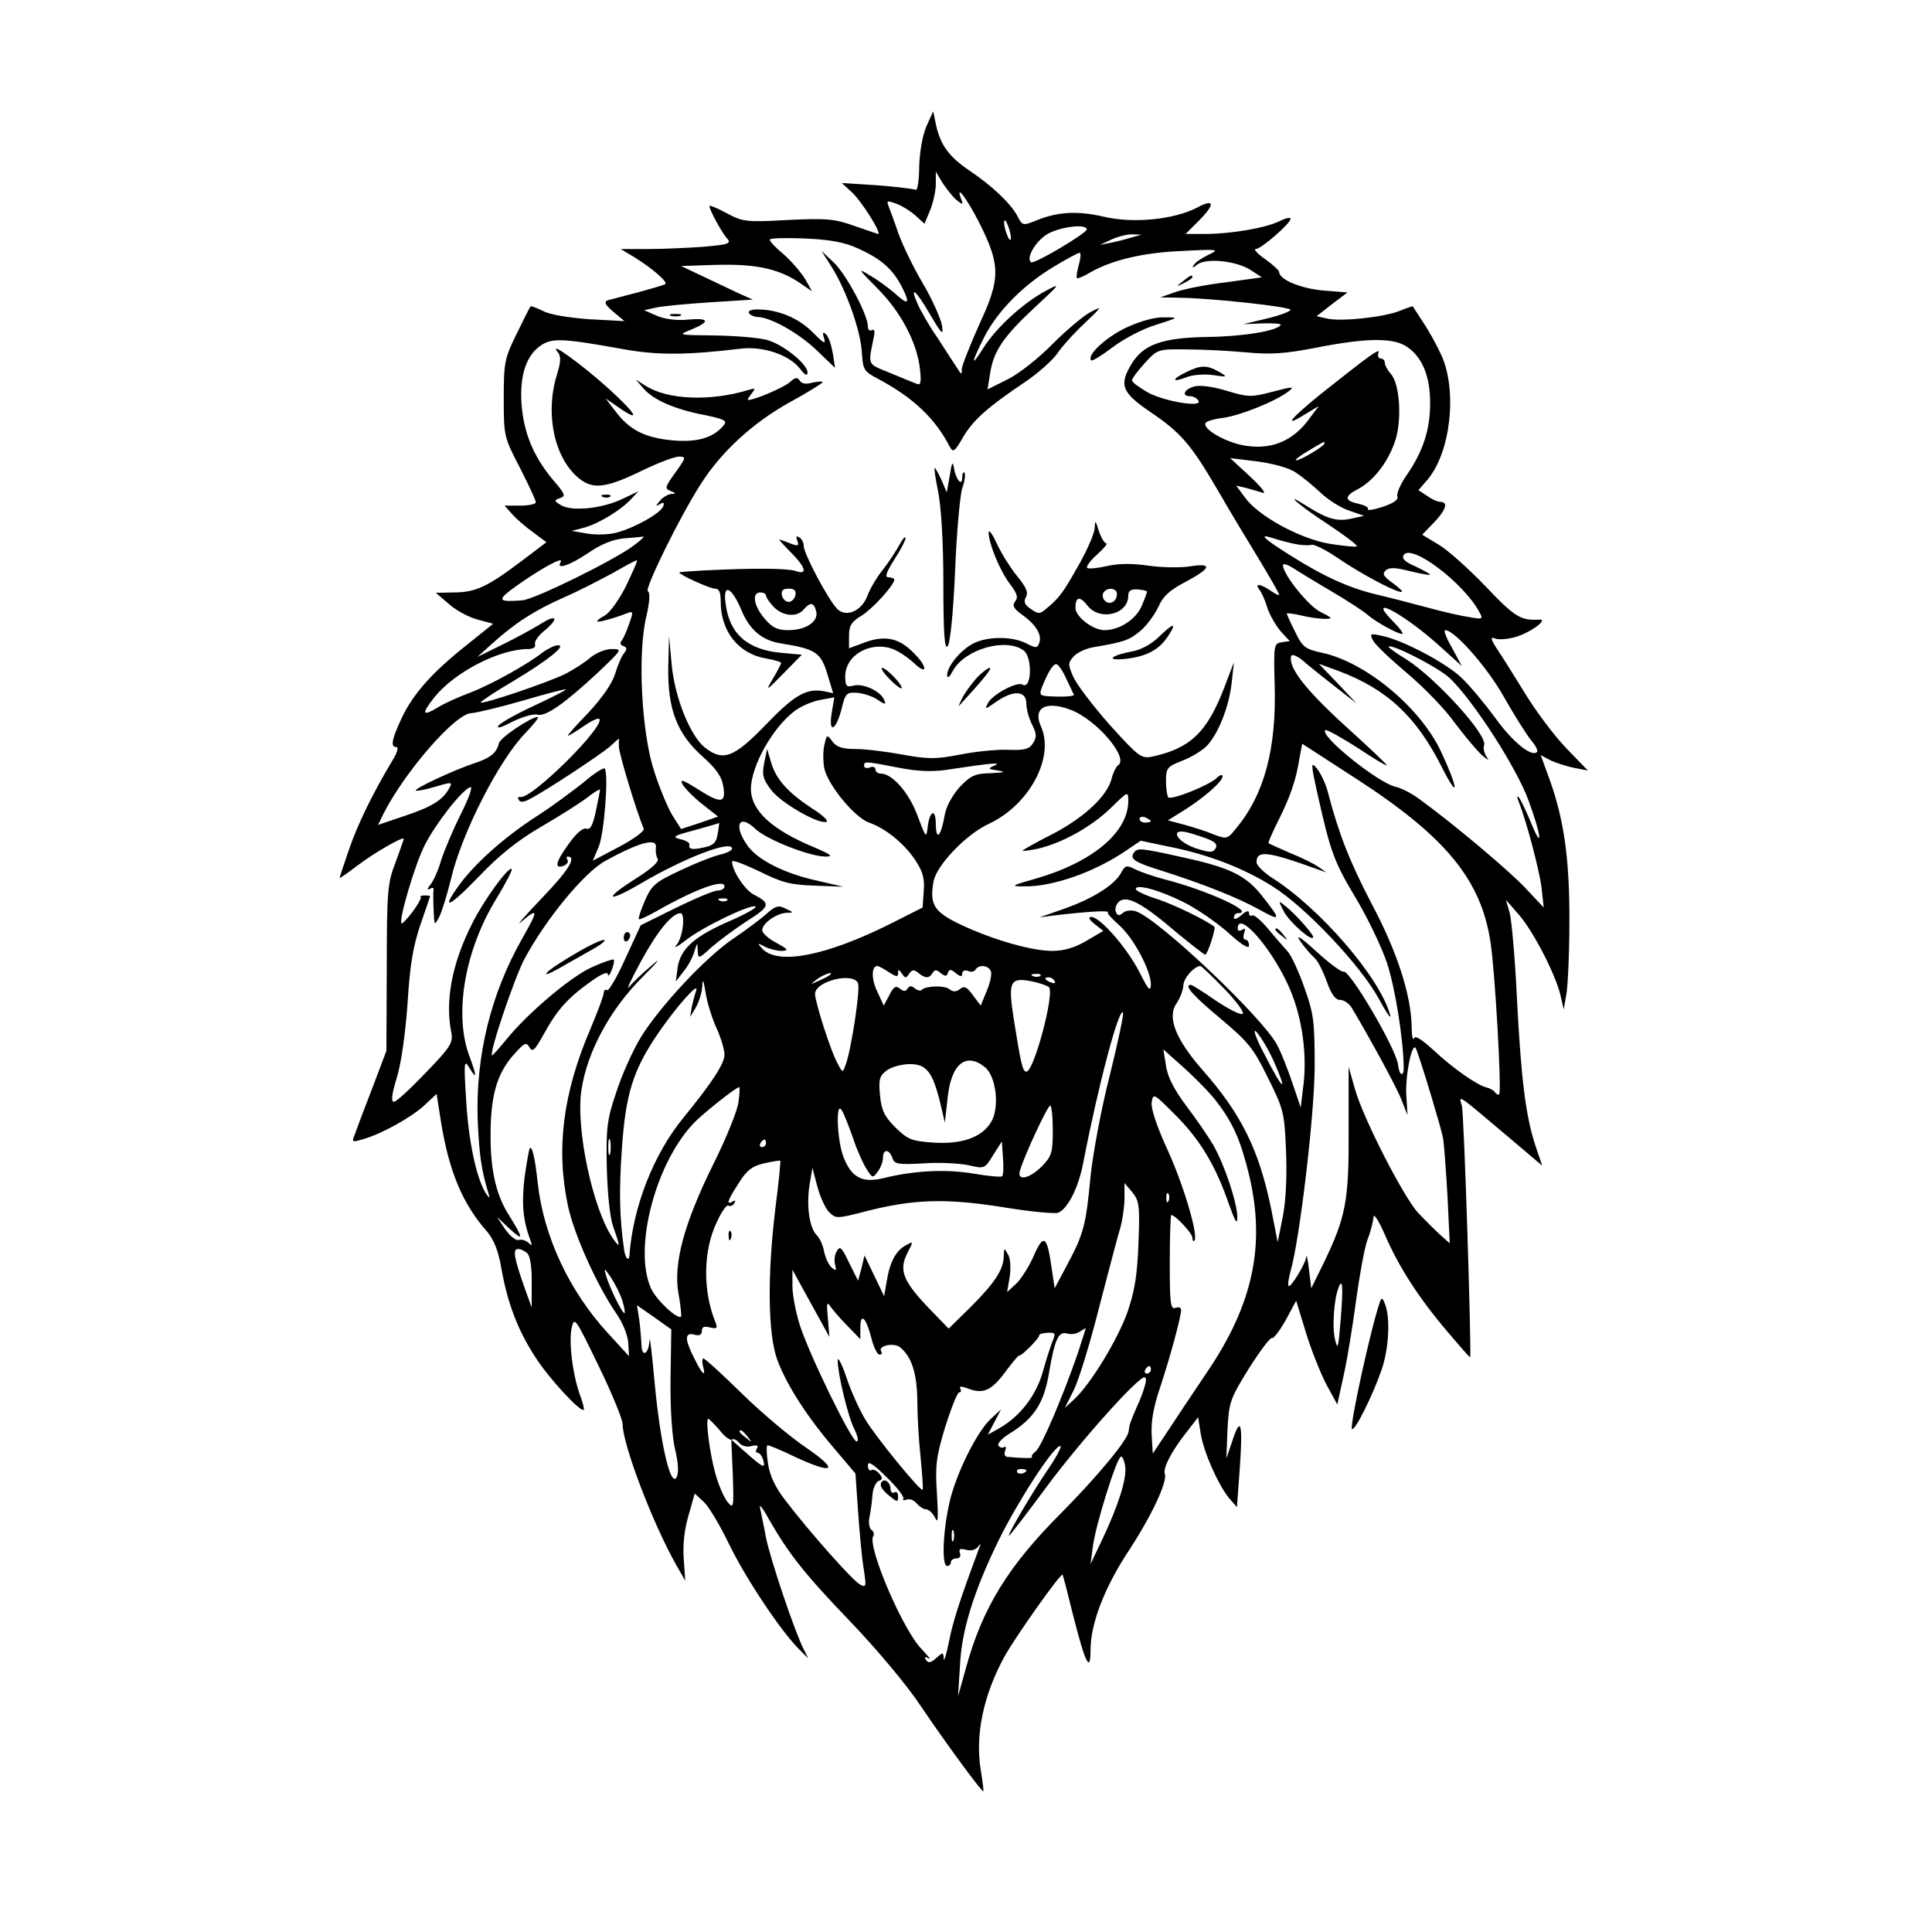 <?xml version="1.0" standalone="no"?>
<!DOCTYPE svg PUBLIC "-//W3C//DTD SVG 20010904//EN"
 "http://www.w3.org/TR/2001/REC-SVG-20010904/DTD/svg10.dtd">
<svg version="1.0" xmlns="http://www.w3.org/2000/svg"
 width="512pt" height="512pt" viewBox="0 0 512 512"
 preserveAspectRatio="xMidYMid meet">
<g transform="translate(0,512) scale(0.1,-0.1)"
fill="#000000" stroke="none">
<path d="M2455 4785 c-10 -23 -18 -68 -19 -106 0 -37 -5 -65 -9 -62 -4 2 -50
8 -102 12 l-94 6 28 -26 c24 -22 79 -109 68 -109 -1 0 -30 10 -62 21 -53 19
-74 21 -177 16 -110 -6 -120 -5 -162 18 -26 14 -46 22 -46 19 0 -10 32 -69 46
-85 13 -14 7 -17 -62 -23 -42 -3 -109 -6 -148 -6 l-71 0 35 -21 c49 -30 91
-67 83 -72 -5 -3 -37 -12 -73 -22 -36 -9 -72 -19 -80 -21 -10 -4 -6 -12 15
-30 l30 -25 -93 5 c-55 4 -105 12 -123 22 -17 8 -32 14 -33 12 -2 -2 -18 -34
-37 -73 -32 -65 -34 -76 -34 -171 0 -101 1 -103 43 -184 23 -45 42 -86 42 -91
0 -5 -19 -9 -42 -9 l-41 0 19 -21 c10 -12 35 -34 56 -49 l36 -27 -66 -50 c-90
-68 -122 -83 -179 -83 l-48 -1 35 -30 c19 -17 53 -35 76 -41 l41 -11 -71 -57
c-92 -73 -142 -130 -172 -194 -26 -56 -30 -76 -13 -76 6 0 1 -17 -12 -37 -52
-87 -91 -167 -114 -234 -14 -40 -25 -74 -25 -76 0 -1 21 13 47 33 43 33 123
79 123 71 0 -2 -10 -30 -22 -63 -21 -54 -23 -77 -23 -279 l-1 -220 -36 -95
c-20 -52 -41 -107 -46 -122 -11 -26 -10 -26 20 -17 50 14 130 59 164 91 l31
29 12 -76 c21 -129 57 -216 122 -289 18 -22 30 -51 38 -99 16 -90 43 -162 90
-234 35 -55 120 -147 128 -139 2 1 -3 21 -11 42 -19 55 -29 137 -21 175 7 31
10 26 71 -100 35 -72 64 -142 64 -155 0 -54 80 -264 143 -375 l23 -40 -4 58
c-3 37 2 80 13 116 l16 57 24 -22 c14 -13 44 -64 68 -114 44 -90 136 -228 184
-276 l25 -25 -12 24 c-24 47 -88 237 -100 296 -6 33 -14 69 -16 80 -3 11 8 -2
23 -30 54 -94 95 -146 218 -274 69 -72 151 -170 185 -222 64 -95 163 -230 166
-226 1 1 -2 27 -7 57 -15 92 7 198 63 300 28 51 149 222 154 217 1 -1 14 -51
29 -112 31 -122 45 -151 45 -88 0 70 37 166 101 263 61 93 103 183 96 204 -6
15 19 62 57 110 l31 40 7 -43 c8 -50 46 -135 75 -171 l21 -24 7 95 c9 124 4
150 -18 84 l-17 -50 3 77 c4 73 7 81 57 162 30 47 57 83 61 80 4 -2 20 19 36
47 l28 52 26 -85 c14 -46 39 -108 54 -137 l29 -53 17 78 c10 44 24 133 33 199
9 66 22 138 30 160 9 22 15 49 16 60 0 11 14 -10 30 -47 37 -86 91 -169 165
-256 33 -39 60 -70 61 -69 4 11 -16 649 -22 667 -9 30 -13 32 122 -82 l91 -77
-18 53 c-26 79 -38 178 -49 391 -5 105 -14 206 -19 225 l-10 35 35 -40 c38
-44 98 -160 110 -215 l8 -35 7 40 c4 22 8 108 8 191 1 165 -14 272 -53 380
l-23 63 26 -14 c15 -7 43 -16 63 -20 l36 -7 -57 59 c-31 32 -79 96 -108 143
-29 47 -62 100 -75 119 -18 28 -19 34 -6 29 9 -4 32 -2 51 3 39 10 92 48 67
47 -50 -3 -65 6 -143 88 -45 47 -101 97 -125 111 l-43 26 30 31 c33 34 40 56
18 56 -7 0 -23 7 -35 16 l-23 15 25 29 c60 72 78 232 37 326 -12 27 -34 67
-49 89 -14 22 -27 41 -28 43 0 1 -16 -4 -35 -12 -43 -17 -157 -29 -193 -20
l-27 6 41 32 41 31 -63 5 c-60 5 -118 29 -118 49 0 4 -17 20 -37 34 -21 15
-32 27 -25 27 14 0 92 68 92 80 0 5 -13 2 -29 -6 -36 -18 -128 -34 -198 -34
l-51 0 34 34 c45 45 43 61 -3 36 -62 -32 -170 -43 -249 -24 -70 16 -123 13
-182 -12 -31 -12 -33 -12 -46 14 -18 33 -66 79 -127 120 -53 36 -76 66 -88
119 l-8 38 -18 -40z m80 -195 c17 -14 18 -13 12 3 -16 43 16 0 49 -65 55 -110
56 -146 0 -266 -25 -56 -46 -109 -47 -119 0 -17 -1 -17 -12 1 -7 10 -30 46
-52 80 -23 33 -46 74 -53 90 -23 52 -5 38 32 -26 33 -56 37 -59 32 -29 -4 19
-26 69 -51 111 -25 42 -53 101 -64 131 -10 30 -22 62 -26 72 -6 16 -4 16 21 7
16 -6 39 -21 51 -32 l23 -21 15 36 c8 20 15 51 15 69 l0 33 18 -30 c11 -16 27
-37 37 -45z m144 -100 c0 -9 -4 -8 -9 5 -5 11 -9 27 -9 35 0 9 4 8 9 -5 5 -11
9 -27 9 -35z m201 22 c0 -10 -141 -94 -148 -87 -14 13 16 61 48 77 35 18 100
25 100 10z m120 -21 c-14 -4 -38 -11 -55 -14 l-30 -6 30 14 c17 8 41 14 55 14
l25 -1 -25 -7z m-725 -30 c60 -27 91 -54 116 -103 22 -44 16 -48 -20 -15 -15
13 -43 34 -64 46 -35 22 -34 19 18 -33 62 -62 105 -143 113 -214 4 -36 2 -44
-9 -39 -8 3 -40 16 -71 29 -61 25 -58 18 -42 96 3 15 1 21 -6 17 -5 -3 -10 1
-10 10 0 31 -58 139 -91 170 l-32 30 28 -44 c39 -63 76 -169 79 -225 3 -46 5
-50 43 -70 92 -49 151 -104 190 -180 9 -16 13 -13 35 25 27 46 64 79 165 147
34 23 71 56 84 74 12 18 45 55 73 81 47 45 49 47 16 30 -19 -10 -64 -48 -100
-84 -36 -37 -89 -79 -119 -94 l-54 -27 7 43 c9 59 36 98 119 175 68 63 69 65
28 43 -61 -33 -129 -96 -163 -148 -36 -58 -36 -46 1 27 35 68 104 138 185 186
33 20 63 36 67 36 4 0 3 -14 -2 -32 -5 -17 -7 -33 -5 -35 2 -2 19 5 37 16 57
32 139 52 244 56 94 5 98 4 68 -10 -17 -8 -35 -20 -39 -27 -6 -9 -3 -9 9 1 23
18 104 10 142 -15 l29 -19 -94 -13 c-52 -6 -113 -18 -135 -26 l-40 -14 50 -1
c85 -1 295 -24 295 -32 0 -4 -28 -15 -62 -23 l-63 -15 52 2 c28 1 49 -1 47 -4
-9 -16 -101 -31 -195 -32 -119 -2 -169 -20 -200 -71 -34 -56 -26 -76 47 -126
84 -57 109 -86 180 -207 31 -54 81 -137 111 -186 29 -48 53 -90 53 -93 0 -3
-10 2 -22 10 -27 19 -44 21 -31 4 6 -7 16 -29 22 -50 7 -20 23 -47 35 -61 l24
-26 -21 -3 c-21 -3 -22 -7 -19 -113 5 -168 -27 -290 -102 -380 -23 -29 -25
-29 -58 -17 -18 8 -53 19 -78 26 l-45 12 45 28 c52 33 100 75 100 89 0 6 -8 3
-17 -6 -23 -20 -119 -58 -127 -50 -3 4 -6 23 -6 43 0 35 3 38 43 54 24 9 53
27 65 39 31 33 59 104 66 167 l6 55 -24 -63 c-46 -122 -91 -165 -192 -187 -30
-6 -36 -1 -114 85 -45 51 -88 108 -96 127 -14 32 -14 37 2 54 9 10 33 21 53
24 81 14 93 18 123 43 17 14 38 43 48 64 12 28 30 44 70 65 70 37 75 52 13 42
-26 -4 -76 -3 -110 2 -41 6 -78 6 -109 -1 -26 -6 -49 -8 -53 -5 -3 4 9 20 27
36 18 16 28 29 24 29 -5 0 -14 15 -20 33 -9 29 -10 30 -11 7 -1 -14 -19 -56
-41 -95 -42 -75 -53 -90 -86 -117 -18 -16 -22 -16 -42 -2 -17 11 -20 20 -13
32 7 12 0 27 -25 57 -18 23 -42 61 -53 86 -11 24 -21 37 -21 28 0 -29 30 -102
56 -136 20 -26 23 -37 14 -47 -8 -11 -4 -19 20 -36 36 -26 52 -53 44 -74 -5
-14 -9 -14 -34 -1 -37 19 -103 19 -140 0 -34 -17 -70 -61 -70 -84 1 -10 6 -6
15 11 32 58 141 89 188 54 24 -19 21 -106 -4 -90 -14 8 -78 -26 -90 -48 -10
-19 -10 -19 18 0 47 34 83 33 83 -3 0 -15 7 -39 15 -55 12 -24 13 -33 3 -49
-10 -16 -22 -20 -68 -18 -30 1 -88 -5 -127 -13 -63 -12 -83 -12 -150 0 -43 8
-99 15 -125 15 -35 0 -51 5 -62 20 -14 19 -15 19 -21 -8 -4 -15 -4 -42 -1 -61
8 -44 80 -132 119 -146 44 -15 94 -56 123 -100 19 -29 25 -48 22 -81 l-3 -44
-85 -43 c-170 -85 -297 -110 -339 -67 -15 16 -14 17 6 6 12 -6 32 -11 45 -11
19 1 17 4 -14 21 -21 11 -38 26 -38 34 0 18 38 45 65 46 19 0 19 1 -3 11 -19
10 -27 7 -50 -13 -15 -14 -53 -42 -85 -64 -75 -49 -201 -185 -250 -266 -21
-35 -50 -100 -64 -144 -24 -71 -27 -93 -25 -197 2 -72 8 -133 17 -159 19 -53
19 -59 0 -32 -54 77 -100 293 -84 395 15 100 75 212 161 298 40 40 53 56 28
34 -25 -21 -53 -47 -62 -59 -10 -11 5 20 32 70 44 80 81 124 103 125 14 0 7
-64 -10 -84 -10 -11 1 -6 24 12 46 36 169 95 185 90 6 -2 -23 -19 -64 -37 -98
-42 -134 -75 -142 -124 l-5 -38 20 26 c12 14 25 38 29 53 8 25 8 26 9 3 1 -23
2 -23 38 10 21 18 63 49 94 69 60 38 62 46 17 69 -24 12 -58 64 -58 88 0 5 32
-7 72 -26 60 -30 83 -36 147 -38 l76 -3 -69 16 c-87 19 -158 55 -185 93 -38
53 -23 86 20 45 30 -29 145 -74 187 -74 21 0 15 5 -29 24 -114 47 -169 98
-169 156 1 61 58 162 115 205 16 13 47 26 68 30 l38 7 -7 -42 c-9 -57 12 -46
27 14 9 38 13 42 40 40 16 -1 41 -9 54 -18 21 -14 24 -14 18 -1 -8 23 -56 45
-81 38 -19 -5 -22 -1 -22 25 0 56 67 94 126 72 16 -6 41 -23 57 -38 36 -34 35
-8 -2 28 -38 39 -75 47 -128 28 l-43 -16 0 33 c0 27 6 37 34 54 30 19 86 81
86 95 0 3 -7 6 -15 6 -11 0 -7 12 15 47 17 26 30 52 30 57 -1 6 -8 -2 -17 -19
-9 -16 -29 -47 -45 -67 -16 -20 -33 -50 -39 -66 -14 -40 -55 -59 -79 -37 -22
20 -90 147 -90 168 0 9 -5 19 -12 23 -8 5 -9 2 -5 -9 5 -14 2 -15 -19 -7 -14
6 -27 10 -29 10 -1 0 12 -15 31 -34 40 -40 45 -61 12 -49 -22 7 -110 8 -248 1
-33 -2 -60 -4 -60 -5 0 -6 81 -43 95 -43 11 0 15 -10 15 -35 0 -79 48 -138
120 -150 22 -4 40 -9 40 -12 0 -3 -10 -22 -22 -42 -20 -34 -18 -33 28 14 l49
50 -55 5 c-89 8 -137 50 -147 130 -8 55 15 46 41 -15 22 -54 55 -82 105 -90
94 -15 107 -24 125 -86 l14 -46 -24 5 c-47 9 -79 -10 -155 -89 -84 -87 -113
-98 -161 -60 -39 31 -80 133 -88 220 l-7 76 -2 -82 c-2 -112 23 -177 90 -237
37 -33 52 -54 56 -81 7 -44 -6 -46 -70 -5 -38 24 -46 26 -38 11 6 -10 29 -34
52 -52 l42 -33 -49 -17 -49 -16 -23 36 c-12 20 -34 72 -48 116 -34 102 -45
313 -21 412 9 38 10 64 4 66 -11 3 84 197 140 284 54 85 137 162 236 217 48
26 87 51 87 53 0 3 -12 2 -27 -1 -17 -5 -29 -3 -34 6 -6 9 -12 8 -26 -5 -16
-14 -93 -47 -110 -47 -3 0 1 7 8 16 12 15 11 16 -6 11 -101 -31 -214 -27 -273
10 l-27 17 20 -23 c26 -31 84 -56 163 -71 52 -11 60 -15 50 -27 -27 -33 -70
-46 -136 -40 -74 7 -114 28 -151 77 l-26 34 32 -22 c64 -45 51 -20 -24 48 -72
65 -162 130 -135 97 9 -11 9 -25 -3 -63 -31 -104 -5 -221 61 -273 37 -29 72
-24 170 24 40 19 82 35 93 35 20 0 19 -3 -9 -42 -28 -39 -29 -43 -13 -49 15
-6 15 -8 2 -8 -9 -1 -23 -9 -30 -18 -12 -14 -12 -16 0 -9 9 6 12 4 9 -5 -6
-18 -72 -56 -122 -70 -21 -6 -56 -7 -80 -3 l-41 7 34 9 c39 11 98 47 124 76
l19 20 -40 -19 c-52 -26 -132 -35 -163 -19 -21 12 -22 14 -5 20 16 5 14 11
-20 50 -51 62 -76 123 -82 200 -5 76 13 129 52 155 30 20 60 18 216 -10 92
-17 172 -16 313 1 59 7 128 -16 157 -53 13 -17 20 -21 20 -10 0 22 -64 74
-107 86 -21 6 -83 11 -138 12 -100 1 -100 1 -62 16 50 21 47 31 -10 26 -29 -3
-61 1 -82 10 l-34 15 32 7 c18 4 83 10 145 14 l111 7 -38 17 c-21 10 -63 30
-95 45 l-57 27 90 3 c104 3 164 -9 219 -44 l38 -26 -18 32 c-11 18 -36 47 -56
65 -21 17 -38 35 -38 40 0 4 42 5 93 3 67 -3 106 -10 142 -27z m1455 -261 c40
-28 60 -78 60 -148 0 -70 -18 -126 -60 -188 -18 -25 -29 -51 -27 -59 4 -9 -9
-18 -38 -28 -25 -8 -42 -11 -40 -6 3 4 -8 10 -25 14 -38 8 -38 20 -1 39 39 21
76 66 96 121 21 54 16 156 -9 184 -9 10 -16 23 -16 29 0 7 -5 12 -11 12 -6 0
-9 7 -6 15 6 15 -24 -7 -150 -107 -82 -66 -104 -93 -48 -58 l40 24 -24 -32
c-45 -63 -106 -87 -182 -71 -49 11 -103 44 -94 58 2 5 24 11 49 14 45 7 136
43 171 70 17 13 11 13 -42 -1 -57 -15 -64 -15 -121 2 -35 11 -71 16 -86 12
-28 -7 -36 -26 -12 -26 8 0 18 -5 22 -12 12 -19 -92 -2 -136 23 -22 13 -40 26
-40 31 0 5 15 25 34 46 34 37 35 37 113 36 43 0 114 -4 158 -8 62 -6 102 -3
180 12 136 27 209 28 245 2z m-220 -255 c0 -7 -63 -45 -75 -45 -5 0 8 11 30
24 47 28 45 27 45 21z m-75 -78 c17 -11 46 -35 65 -53 19 -18 53 -40 75 -47
l40 -14 -32 -7 c-38 -9 -64 -2 -117 31 -72 46 -27 6 54 -47 44 -29 78 -55 76
-58 -3 -2 -36 1 -73 7 -80 14 -189 74 -224 123 l-23 31 26 -6 c15 -4 34 -10
45 -13 10 -3 -6 17 -34 43 l-53 49 73 -9 c43 -6 84 -17 102 -30z m-1756 -193
c-52 -39 -261 -142 -295 -145 -67 -5 -69 0 -13 40 62 44 124 78 115 62 -14
-22 23 -10 72 23 33 23 65 36 93 39 24 2 48 4 53 5 6 1 -6 -10 -25 -24z m1750
5 c18 -4 39 -5 46 -3 6 3 36 -12 66 -32 98 -67 228 -127 151 -70 -26 19 -30
25 -19 35 10 8 27 7 65 -3 29 -7 52 -11 52 -9 0 2 -18 12 -39 22 -28 12 -37
21 -31 30 19 32 160 -74 201 -152 10 -18 8 -19 -29 -12 -22 3 -73 15 -113 26
-41 11 -99 26 -129 33 -72 17 -138 46 -227 102 -75 47 -90 61 -50 48 12 -4 37
-11 56 -15z m-1770 -112 c-18 -36 -43 -71 -56 -78 -13 -7 -22 -14 -20 -16 3
-3 49 10 79 22 16 6 17 4 6 -26 -6 -19 -15 -39 -20 -46 -6 -7 -4 -13 4 -15 10
-4 10 -8 2 -19 -7 -8 -17 -32 -24 -55 -8 -26 -34 -63 -71 -103 -32 -33 -57
-61 -54 -61 2 0 21 11 41 25 20 14 39 23 42 20 18 -18 -181 -215 -209 -207 -6
1 -8 -2 -4 -8 4 -7 13 -6 28 2 45 23 193 121 215 141 l22 20 0 -21 c0 -18 47
-174 66 -218 3 -6 -27 -28 -65 -48 l-70 -37 16 38 c14 35 26 186 16 206 -3 4
-28 -12 -56 -36 -29 -23 -85 -65 -126 -91 -85 -55 -161 -123 -203 -180 -52
-71 -29 -62 50 20 53 56 104 97 166 133 50 29 105 64 123 78 18 14 33 23 33
20 0 -3 -5 -29 -11 -57 -8 -38 -15 -50 -25 -46 -9 3 -27 -12 -48 -42 -34 -47
-38 -66 -11 -56 8 4 12 10 9 15 -3 5 -3 9 0 9 25 0 4 -35 -66 -108 -46 -48
-72 -78 -58 -66 47 40 48 34 4 -43 -83 -146 -124 -311 -118 -482 4 -91 9 -130
30 -199 3 -9 -1 -6 -10 8 -25 43 -45 140 -51 250 -6 97 -5 103 9 80 20 -33 20
-23 0 31 -42 112 -12 283 73 420 24 40 42 74 39 76 -8 8 -74 -83 -104 -143
-54 -106 -73 -206 -56 -290 5 -27 -1 -38 -68 -107 -40 -42 -78 -77 -84 -77 -8
0 -6 20 7 62 12 38 23 116 29 198 6 102 15 153 34 209 14 41 26 75 26 76 0 1
-7 2 -15 2 -8 0 -13 -2 -10 -5 2 -2 -8 -20 -22 -39 -14 -18 -27 -32 -29 -30
-8 8 36 158 62 208 29 57 97 144 120 153 8 3 -2 -26 -25 -72 -21 -42 -44 -97
-52 -122 -7 -25 -20 -54 -28 -64 -9 -11 -10 -16 -3 -12 7 4 12 4 11 -1 -1 -4
-1 -28 0 -53 2 -44 2 -44 15 -20 7 14 21 59 31 100 28 121 128 317 198 388 22
23 37 42 32 42 -19 -1 -100 -55 -103 -70 -6 -25 -22 -38 -60 -51 -56 -18 -165
-69 -160 -74 2 -2 25 2 51 10 44 13 47 13 38 -3 -17 -32 -46 -50 -118 -74
l-71 -24 15 31 c58 113 191 265 232 265 14 1 77 16 139 34 61 18 112 31 112
29 0 -2 -37 -21 -82 -42 -46 -21 -89 -45 -96 -53 -8 -10 5 -7 35 9 27 13 56
22 67 19 22 -6 73 30 162 113 63 60 64 61 35 61 -16 0 -42 -10 -58 -24 -15
-13 -44 -31 -63 -41 -45 -23 -232 -86 -226 -76 3 4 40 29 83 54 95 57 145 97
122 97 -9 0 -27 -9 -41 -19 -40 -32 -140 -87 -193 -107 -27 -10 -63 -26 -80
-36 -46 -28 -50 -22 -14 24 54 67 172 128 249 128 13 0 20 5 18 12 -3 7 8 23
24 36 41 34 34 46 -10 18 -21 -13 -67 -38 -102 -55 l-65 -32 40 36 c61 55 113
88 190 122 39 17 97 47 130 65 33 19 61 34 63 33 2 -2 -12 -32 -29 -68z m1871
-15 c41 -24 84 -52 95 -62 21 -18 78 -50 91 -50 5 0 -7 16 -26 35 -74 76 38
14 134 -75 l50 -45 -26 48 c-15 26 -23 47 -18 47 25 0 111 -98 155 -176 27
-48 60 -100 72 -115 12 -14 20 -29 16 -32 -14 -14 -65 27 -110 90 -28 38 -67
85 -89 106 -41 40 -157 101 -212 112 -31 7 -33 6 -23 -13 6 -11 47 -50 91 -87
44 -37 100 -95 124 -129 25 -33 57 -72 72 -86 16 -14 22 -17 15 -8 -7 10 -11
24 -8 33 10 26 -125 175 -205 227 -27 16 -48 32 -48 33 0 14 133 -54 163 -83
63 -61 177 -238 208 -324 35 -95 38 -137 5 -55 -14 33 -28 62 -32 65 -4 4 -4
-2 1 -13 20 -51 53 -175 60 -225 l6 -55 -48 51 c-44 47 -189 169 -281 236 -20
15 -49 30 -64 33 -47 11 -201 135 -186 150 3 3 40 -18 83 -45 42 -28 78 -50
80 -48 1 2 -50 50 -113 107 -106 97 -149 154 -140 183 2 6 20 -2 38 -19 19
-16 58 -47 85 -68 l50 -39 -50 53 -50 52 52 -19 c128 -48 206 -120 274 -255
47 -93 44 -57 -3 43 -56 117 -199 235 -314 260 -46 10 -52 15 -72 56 -12 24
-22 46 -22 48 0 2 17 0 38 -5 20 -5 48 -9 62 -9 23 0 22 2 -10 18 -32 15 -100
100 -100 124 0 6 12 2 28 -8 15 -10 61 -38 102 -62z m-1422 -9 c-2 -10 -10
-18 -18 -18 -8 0 -16 8 -18 18 -2 12 3 17 18 17 15 0 20 -5 18 -17z m852 3 c0
-20 -19 -31 -32 -18 -6 6 -7 15 -4 21 10 16 36 13 36 -3z m80 6 c0 -1 -6 -18
-14 -37 -15 -36 -59 -65 -99 -65 -31 0 -77 36 -77 59 0 30 12 32 32 6 33 -42
108 -23 108 26 0 14 7 18 25 17 14 -1 25 -4 25 -6z m-1010 -10 c0 -5 9 -18 20
-30 24 -25 62 -29 80 -7 17 20 27 19 33 -5 7 -27 -27 -50 -74 -50 -29 0 -43 7
-63 31 -29 34 -34 69 -11 69 8 0 15 -4 15 -8z m795 -219 c10 -21 19 -41 21
-44 2 -3 -18 -6 -45 -5 -46 1 -48 2 -40 24 15 38 29 62 38 62 5 0 17 -17 26
-37z m12 -84 c68 -25 156 -128 126 -147 -5 -4 -13 -19 -17 -35 -11 -46 -72
-103 -156 -147 -44 -22 -80 -43 -80 -44 0 -2 18 0 41 5 64 15 140 57 192 107
47 46 47 46 47 19 0 -83 -96 -163 -247 -206 -64 -18 -66 -20 -28 -20 75 -1
187 38 271 96 l37 25 76 -16 c102 -20 198 -57 275 -106 87 -55 231 -208 279
-295 21 -39 35 -59 31 -45 -26 98 -186 284 -315 365 -21 14 -39 32 -39 40 0
33 30 29 165 -20 l20 -7 -20 14 c-11 8 -45 25 -75 37 -30 13 -56 25 -58 26 -2
2 10 29 26 61 32 64 47 108 56 166 l7 37 142 -92 c238 -154 332 -268 357 -434
12 -76 30 -395 23 -403 -2 -2 -7 0 -11 5 -4 6 -14 11 -22 13 -24 5 -90 51
-141 99 -32 29 -49 40 -52 31 -3 -7 -6 8 -6 33 -2 83 -38 196 -105 322 -59
113 -88 187 -116 294 -5 22 -19 52 -29 65 -18 22 -18 17 3 -77 33 -146 42
-170 102 -270 29 -49 65 -124 79 -165 22 -65 44 -203 45 -279 0 -27 -12 -21
-15 7 -4 41 -130 256 -145 247 -4 -2 -36 21 -71 53 -44 40 -57 48 -42 26 12
-17 29 -36 37 -43 8 -7 22 -34 32 -62 12 -34 23 -49 36 -49 10 0 24 -10 31
-22 47 -79 120 -212 132 -245 l15 -38 -3 50 c-4 53 16 151 26 125 17 -45 66
-209 71 -235 3 -16 8 -86 12 -155 l6 -125 -28 25 c-15 14 -40 39 -55 55 -39
41 -147 253 -168 328 l-17 60 0 -169 c1 -186 -7 -229 -67 -353 l-32 -65 -6 49
c-3 28 -7 43 -7 35 -2 -19 -42 -84 -47 -78 -3 2 0 20 5 39 24 82 63 410 64
539 0 122 -2 142 -27 212 -15 43 -35 86 -44 96 -10 11 -33 37 -52 60 -19 23
-38 39 -43 36 -4 -3 -8 0 -8 7 0 7 -8 5 -20 -6 -11 -10 -20 -13 -20 -7 0 7 5
12 10 12 51 0 -78 60 -195 90 -27 7 -62 19 -76 26 -24 12 -27 11 -38 -9 -17
-32 -74 -68 -150 -95 l-66 -23 55 7 c72 8 131 12 126 6 -3 -2 11 -17 29 -33
39 -34 85 -121 85 -158 -1 -21 -7 -14 -31 34 -33 64 -104 145 -127 145 -9 0
-6 -7 9 -19 l23 -18 -46 -27 c-31 -18 -59 -26 -90 -26 -54 0 -159 30 -245 71
-68 33 -80 52 -69 113 8 43 86 125 147 153 107 50 174 176 138 257 -23 50 12
70 78 45z m-458 -153 c50 -10 91 -12 130 -6 126 19 146 20 126 11 -18 -8 -17
-9 10 -13 22 -4 17 -5 -19 -7 -42 -1 -53 -6 -82 -36 -19 -21 -36 -51 -40 -73
-10 -58 -23 -73 -24 -27 0 45 -17 37 -22 -10 -3 -27 -5 -24 -26 32 -22 61 -67
113 -98 113 -8 0 -14 5 -14 11 0 6 -7 9 -15 5 -8 -3 -15 -1 -15 4 0 13 1 13
89 -4z m671 -142 c0 -2 -7 -4 -15 -4 -8 0 -15 4 -15 10 0 5 7 7 15 4 8 -4 15
-8 15 -10z m-1148 -33 c-3 -23 -11 -31 -33 -36 -34 -8 -45 -6 -42 6 2 5 -9 12
-24 15 -23 6 -19 9 38 24 35 10 64 18 65 19 0 0 -1 -12 -4 -28z m1300 -15 c20
-8 25 -15 19 -25 -7 -11 -15 -11 -52 1 -51 17 -71 54 -22 42 15 -4 40 -12 55
-18z m-1464 -23 c-1 -10 1 -23 5 -29 4 -8 -18 -27 -59 -53 -87 -55 -76 -65 13
-13 117 69 243 117 243 93 0 -5 -15 -12 -32 -16 -18 -4 -66 -23 -106 -42 -66
-31 -75 -39 -93 -80 -11 -25 -18 -47 -16 -49 2 -2 23 8 48 22 102 58 179 86
179 65 0 -6 -8 -11 -18 -11 -10 0 -60 -21 -111 -46 l-93 -46 -41 -89 c-22 -49
-44 -86 -48 -83 -5 3 -9 -1 -9 -7 0 -7 -16 -50 -35 -95 -73 -170 -92 -318 -60
-469 16 -76 76 -209 127 -284 19 -27 32 -60 33 -81 l2 -34 -56 61 c-102 111
-170 255 -186 398 -7 67 -15 99 -21 92 -2 -2 -8 -37 -14 -78 -8 -69 -4 -113
15 -164 6 -16 5 -18 -5 -8 -7 6 -18 9 -25 7 -7 -3 -23 10 -36 28 l-22 33 31
-29 c40 -37 40 -30 3 30 -36 55 -51 121 -51 214 0 104 16 161 57 210 32 36 37
40 46 25 8 -15 14 -9 39 36 34 62 62 94 124 138 28 20 44 27 45 19 0 -7 5 -2
10 11 5 13 8 26 5 28 -2 2 -28 -7 -57 -20 -56 -25 -170 -121 -229 -194 -19
-23 -35 -41 -36 -40 -8 7 59 204 85 254 57 107 160 232 216 262 91 50 138 62
133 34z m1397 -143 c33 -16 86 -52 118 -80 37 -34 57 -46 57 -36 0 9 -4 16
-10 16 -5 0 -6 7 -3 17 4 11 3 14 -5 9 -7 -4 -12 -3 -12 3 0 49 84 -43 132
-146 36 -76 52 -175 43 -262 l-8 -66 -22 65 c-12 36 -30 81 -40 100 -37 72
-316 336 -375 355 -12 4 -27 2 -34 -4 -10 -9 -15 -8 -19 3 -3 8 1 20 9 27 21
17 62 -5 153 -83 39 -32 72 -58 75 -58 6 0 29 70 24 74 -21 17 -105 58 -150
73 -32 10 -58 22 -58 27 0 14 61 -2 125 -34z m-1208 4 c-3 -3 -12 -4 -19 -1
-8 3 -5 6 6 6 11 1 17 -2 13 -5z m428 -190 c20 -13 25 -14 25 -3 0 11 2 11 10
-1 9 -13 11 -13 19 -1 7 11 13 12 23 4 19 -16 30 -17 39 -2 6 10 11 10 22 0
12 -9 16 -9 19 1 4 10 8 10 21 -1 13 -10 17 -10 17 -1 0 7 7 10 15 7 8 -4 17
-2 20 3 9 15 35 12 41 -4 3 -7 -2 -31 -11 -52 l-16 -39 -21 28 c-16 22 -23 25
-34 16 -10 -8 -18 -8 -27 -1 -13 11 -62 10 -74 -1 -3 -4 -12 -2 -19 4 -8 7
-14 7 -19 -1 -5 -8 -10 -8 -20 0 -11 9 -17 5 -28 -17 l-15 -28 -17 37 c-16 32
-16 68 0 68 3 0 17 -7 30 -16z m891 -46 c33 -34 53 -63 47 -65 -7 -3 -39 14
-72 36 -33 23 -62 41 -65 41 -20 0 5 -28 78 -89 74 -62 88 -79 126 -157 41
-82 44 -92 48 -192 3 -64 0 -131 -8 -174 l-14 -70 -17 87 c-32 156 -78 251
-181 368 -72 82 -96 141 -70 178 9 13 17 34 18 47 0 19 28 51 45 52 3 0 32
-28 65 -62z m-1047 38 c-2 -2 -15 -9 -29 -15 -24 -11 -24 -11 -6 3 16 13 49
24 35 12z m558 -2 c-3 -3 -12 -4 -19 -1 -8 3 -5 6 6 6 11 1 17 -2 13 -5z
m-858 -139 c12 -26 21 -58 21 -70 0 -23 -32 -73 -108 -166 -80 -97 -135 -238
-144 -367 -2 -16 -11 -6 -14 16 -12 81 -14 156 -6 267 10 145 29 208 95 305
46 68 111 142 102 115 -4 -11 -9 -31 -12 -45 l-4 -25 15 25 c8 14 16 39 17 55
1 23 3 20 9 -16 4 -26 17 -68 29 -94z m375 119 c6 -17 -18 -176 -33 -216 -8
-22 -8 -22 -23 7 -18 34 -58 160 -58 181 0 34 102 59 114 28z m506 -10 c15
-18 -40 -224 -60 -224 -10 0 -15 23 -33 137 -16 101 -11 113 44 103 22 -4 44
-12 49 -16z m15 16 c3 -6 -1 -7 -9 -4 -18 7 -21 14 -7 14 6 0 13 -4 16 -10z
m146 -250 c-23 -89 -45 -210 -51 -268 -12 -128 -18 -152 -62 -234 l-33 -62 -8
53 c-12 86 -21 93 -47 34 -12 -28 -33 -61 -46 -74 l-25 -23 7 41 c3 24 2 49
-5 59 -10 18 -10 17 -11 -4 0 -36 -24 -72 -87 -135 l-59 -58 -57 59 c-65 69
-75 97 -52 142 16 31 16 31 -4 20 -27 -14 -43 -45 -51 -95 l-7 -40 -26 54 -26
54 -8 -34 -9 -33 -24 48 c-19 40 -24 45 -32 31 -6 -9 -8 -26 -5 -36 4 -16 3
-18 -8 -9 -8 6 -17 25 -21 43 -3 17 -12 37 -20 44 -19 20 -27 76 -19 131 l8
47 13 -49 c7 -27 21 -58 31 -68 18 -18 21 -18 98 2 125 32 211 35 362 11 72
-12 138 -18 147 -15 25 10 53 64 66 129 41 212 95 414 106 402 3 -3 -13 -78
-35 -167z m434 39 c39 -88 26 -81 -22 13 -25 47 -34 73 -24 64 10 -10 31 -44
46 -77z m-152 -107 c45 -58 65 -104 88 -199 43 -184 9 -341 -112 -519 -33 -49
-79 -118 -102 -153 l-42 -63 -3 50 c-2 34 5 74 22 124 25 75 56 187 56 207 0
6 -7 8 -15 5 -13 -5 -15 12 -15 120 0 69 2 126 4 126 11 0 56 -49 56 -60 0 -7
2 -11 5 -8 12 12 -28 147 -71 241 -28 61 -44 109 -42 125 4 26 5 25 63 -33 65
-65 106 -133 141 -234 17 -48 23 -58 23 -38 1 36 -34 141 -64 193 -13 22 -45
69 -71 103 -32 43 -50 77 -54 107 l-7 43 56 -50 c31 -28 69 -67 84 -87z m-613
90 c31 -25 40 -111 15 -148 -25 -39 -78 -57 -152 -52 -57 4 -67 8 -100 40 -29
29 -37 45 -41 86 -4 43 -1 51 19 66 13 9 40 16 60 16 44 0 60 -20 80 -100 l13
-55 7 63 c9 92 48 125 99 84z m-653 -93 c-3 -23 -33 -97 -67 -165 -77 -156
-106 -262 -92 -342 6 -31 8 -59 7 -61 -9 -9 -64 42 -79 73 -50 106 13 343 119
446 28 27 105 88 114 89 2 1 1 -18 -2 -40z m304 -96 c10 -31 27 -68 36 -82 15
-23 16 -24 29 -6 8 10 14 27 14 37 0 24 17 23 25 -1 5 -16 14 -18 83 -14 42 3
96 0 119 -5 42 -10 43 -9 65 27 l23 36 3 -44 c2 -23 1 -45 -2 -48 -2 -3 -37 0
-77 7 -73 12 -156 8 -237 -12 -56 -14 -85 1 -106 54 -18 44 -22 155 -5 125 6
-9 19 -43 30 -74z m529 21 c0 -59 -3 -68 -29 -95 -33 -33 -67 -40 -58 -11 13
43 73 171 80 172 4 0 7 -30 7 -66z m-1173 -61 c-3 -10 -5 -2 -5 17 0 19 2 27
5 18 2 -10 2 -26 0 -35z m413 27 c0 -5 -5 -10 -11 -10 -5 0 -7 5 -4 10 3 6 8
10 11 10 2 0 4 -4 4 -10z m25 -171 c-22 -180 -20 -335 5 -403 25 -67 79 -151
152 -236 l55 -65 7 -101 c4 -55 10 -124 15 -152 7 -47 7 -50 -10 -41 -19 10
-132 137 -197 222 -28 36 -42 66 -47 100 -4 26 -4 47 -1 47 4 0 36 -13 71 -30
105 -49 121 -38 32 23 -43 29 -120 94 -172 145 -52 51 -97 92 -101 92 -3 0 -4
-9 -1 -20 8 -31 -1 -24 -23 20 -26 51 -26 70 0 63 14 -4 20 0 20 10 0 11 6 13
22 9 18 -4 20 -2 14 14 -34 83 -33 190 4 266 12 27 26 46 30 43 5 -3 12 0 16
6 4 8 3 9 -4 5 -19 -11 -14 3 16 49 21 34 36 45 67 52 22 5 41 8 43 7 1 0 -4
-57 -13 -125z m962 -94 c-3 -85 -10 -126 -29 -182 -26 -73 -97 -190 -141 -231
l-25 -23 24 48 c13 26 44 127 68 223 25 96 50 191 56 210 5 19 10 53 10 75 l0
40 21 -25 c18 -22 20 -36 16 -135z m80 113 c-3 -8 -6 -5 -6 6 -1 11 2 17 5 13
3 -3 4 -12 1 -19z m-1699 -140 c7 -7 12 -39 11 -77 l0 -66 -18 50 c-29 82 -33
105 -18 105 7 0 18 -5 25 -12z m252 -127 c5 -17 7 -31 5 -31 -7 0 -41 71 -49
100 -6 22 -5 21 14 -7 11 -17 25 -45 30 -62z m544 -45 c-4 42 -3 46 8 30 7
-10 28 -34 46 -52 l32 -33 0 30 c0 42 15 28 29 -26 6 -25 16 -45 22 -45 5 0 8
4 4 9 -9 15 35 24 51 10 30 -25 44 -68 45 -141 0 -40 4 -109 9 -153 4 -44 7
-81 5 -83 -5 -6 -126 142 -153 188 -15 25 -37 74 -49 110 -12 36 -23 56 -23
45 0 -36 28 -153 45 -184 8 -17 11 -31 5 -31 -13 0 -123 225 -150 307 -11 34
-20 82 -20 105 l0 43 49 -89 49 -89 -4 49z m1359 -2 c-6 -76 -8 -84 -15 -54
-8 33 -3 106 9 137 11 29 13 3 6 -83z m-1776 -158 c-1 -81 4 -152 12 -187 9
-38 10 -62 4 -74 -16 -28 -43 90 -58 249 -7 78 -13 129 -14 114 -1 -37 -21
-47 -21 -11 -1 15 -3 45 -6 66 l-6 38 46 -32 45 -32 -2 -131z m1079 67 c-39
-113 -96 -247 -111 -259 -8 -6 -13 -13 -10 -15 4 -4 -21 -4 -64 0 -8 0 -11 7
-7 17 3 8 2 12 -3 9 -5 -3 -12 -1 -15 4 -4 5 9 19 28 31 66 40 93 82 106 162
15 88 25 111 48 104 9 -3 24 -1 32 4 8 5 16 10 17 10 1 0 -9 -30 -21 -67z
m-66 34 c-5 -12 -17 -48 -26 -81 -17 -62 -59 -118 -114 -150 l-32 -18 17 33
18 34 -26 -24 c-39 -35 -96 -152 -112 -228 -17 -79 -19 -163 -5 -163 6 0 10 5
10 10 0 6 7 10 15 10 8 0 12 6 9 14 -4 11 0 13 16 9 13 -4 26 0 32 8 7 10 8 9
2 -6 -52 -140 -68 -190 -79 -245 -7 -36 -14 -56 -14 -46 -1 18 -2 18 -20 2
-14 -13 -21 -14 -27 -5 -5 8 -3 10 7 4 8 -5 -1 6 -18 24 -50 50 -145 273 -129
300 4 5 1 13 -4 16 -6 4 -9 19 -6 33 3 15 7 42 8 59 1 18 9 35 16 38 11 4 12
8 2 20 -7 8 -16 12 -21 9 -5 -3 -9 3 -9 13 0 12 14 4 50 -32 27 -26 47 -52 44
-57 -3 -4 1 -5 9 -2 8 3 20 -2 27 -11 7 -8 18 -15 25 -15 6 0 17 -10 23 -22 8
-18 9 -2 5 63 -5 76 -2 98 22 178 16 50 32 91 37 91 5 0 6 4 3 10 -4 6 2 7 18
1 44 -17 65 -7 107 51 16 21 30 38 32 36 4 -3 57 50 52 54 -1 2 8 5 21 6 22 1
23 -1 15 -21z m260 -77 c0 -5 -5 -10 -11 -10 -5 0 -7 5 -4 10 3 6 8 10 11 10
2 0 4 -4 4 -10z m-16 -42 c-3 -13 -13 -39 -22 -58 -17 -40 -19 -45 -21 -63 -2
-23 -84 -121 -180 -218 -139 -139 -208 -251 -251 -409 l-21 -75 5 80 c4 93 36
196 101 330 50 102 143 247 164 253 7 3 -6 -24 -29 -58 -44 -64 -112 -180
-106 -180 2 0 48 60 102 133 91 122 239 287 257 287 5 0 5 -10 1 -22z m-1127
-118 c13 -17 28 -28 33 -25 4 3 13 -1 19 -9 7 -8 21 -12 33 -8 14 3 19 1 14
-6 -4 -7 -3 -12 2 -12 5 0 12 -9 15 -21 6 -23 -2 -18 -56 30 l-29 26 4 -93 c3
-90 2 -92 -15 -71 -9 12 -23 44 -31 73 -15 53 -27 146 -19 146 2 0 16 -14 30
-30z m74 -17 c13 -16 12 -17 -3 -4 -10 7 -18 15 -18 17 0 8 8 3 21 -13z m1001
-80 c4 -33 -18 -102 -61 -193 l-31 -65 6 45 c6 54 64 240 75 240 4 0 9 -12 11
-27z m-262 -9 c0 -8 -19 -13 -24 -6 -3 5 1 9 9 9 8 0 15 -2 15 -3z m-193 -186
c-3 -7 -5 -2 -5 12 0 14 2 19 5 13 2 -7 2 -19 0 -25z"/>
<path d="M3134 4374 c-18 -14 -18 -15 4 -4 12 6 22 13 22 15 0 8 -5 6 -26 -11z"/>
<path d="M1985 4290 c3 -5 14 -10 23 -10 34 -1 108 -42 156 -88 l49 -47 -6 39
c-4 22 -11 44 -18 50 -8 8 -10 5 -5 -11 5 -17 -1 -13 -31 17 -38 38 -92 60
-146 60 -16 0 -26 -4 -22 -10z"/>
<path d="M1778 4283 c6 -2 18 -2 25 0 6 3 1 5 -13 5 -14 0 -19 -2 -12 -5z"/>
<path d="M2983 4251 c-54 -26 -104 -73 -91 -86 2 -3 28 13 57 35 29 22 80 49
114 59 62 20 62 20 22 20 -24 1 -64 -10 -102 -28z"/>
<path d="M2517 3860 l-8 -45 -14 33 c-8 17 -16 32 -18 32 -2 0 2 -28 9 -62 8
-38 14 -134 14 -242 0 -132 3 -177 11 -169 7 7 15 85 20 198 4 102 13 202 19
221 7 19 9 38 6 41 -3 4 -6 -2 -6 -12 0 -26 -17 -6 -22 25 -3 19 -6 14 -11
-20z"/>
<path d="M1598 3803 c7 -3 16 -2 19 1 4 3 -2 6 -13 5 -11 0 -14 -3 -6 -6z"/>
<path d="M3072 3433 c-19 -19 -48 -35 -70 -39 -60 -11 -74 -26 -18 -20 56 7
88 24 112 61 24 36 14 35 -24 -2z"/>
<path d="M2357 3321 c15 -16 30 -27 32 -25 6 6 -40 54 -51 54 -5 0 3 -13 19
-29z"/>
<path d="M2588 3323 c-14 -16 -31 -39 -38 -53 -7 -14 -11 -23 -8 -20 59 64 89
100 81 100 -5 0 -21 -12 -35 -27z"/>
<path d="M2025 3097 c-6 -31 -3 -42 19 -71 26 -34 125 -91 146 -84 7 2 -10 18
-37 35 -64 42 -96 77 -109 121 l-11 37 -8 -38z"/>
<path d="M3142 4133 c-39 -19 -36 -28 4 -12 16 6 47 8 69 5 39 -6 39 -5 15 9
-32 18 -48 18 -88 -2z"/>
<path d="M3004 2859 c-10 -16 5 -25 76 -47 104 -33 201 -71 258 -103 58 -32
58 -28 4 40 -42 52 -86 73 -212 100 -109 24 -116 25 -126 10z"/>
<path d="M3402 2705 c15 -29 78 -84 78 -68 -1 9 -47 61 -75 83 -17 14 -18 14
-3 -15z"/>
<path d="M3380 2656 c0 -2 8 -10 18 -17 15 -13 16 -12 3 4 -13 16 -21 21 -21
13z"/>
<path d="M1653 2635 c0 -8 4 -12 9 -9 4 3 8 9 8 15 0 5 -4 9 -8 9 -5 0 -9 -7
-9 -15z"/>
<path d="M1525 2593 c-33 -19 -67 -41 -75 -50 -8 -9 5 -4 30 10 25 14 65 37
90 51 25 14 38 25 30 25 -8 0 -42 -16 -75 -36z"/>
<path d="M1931 1844 c0 -11 3 -14 6 -6 3 7 2 16 -1 19 -3 4 -6 -2 -5 -13z"/>
<path d="M2336 1192 c-6 -9 2 -22 27 -41 15 -12 17 -11 17 3 0 10 -4 14 -10
11 -5 -3 -10 1 -10 9 0 17 -16 30 -24 18z"/>
<path d="M3657 1670 c-24 -69 -81 -329 -74 -337 7 -7 55 89 78 156 20 56 24
141 9 176 -6 16 -9 17 -13 5z"/>
</g>
</svg>